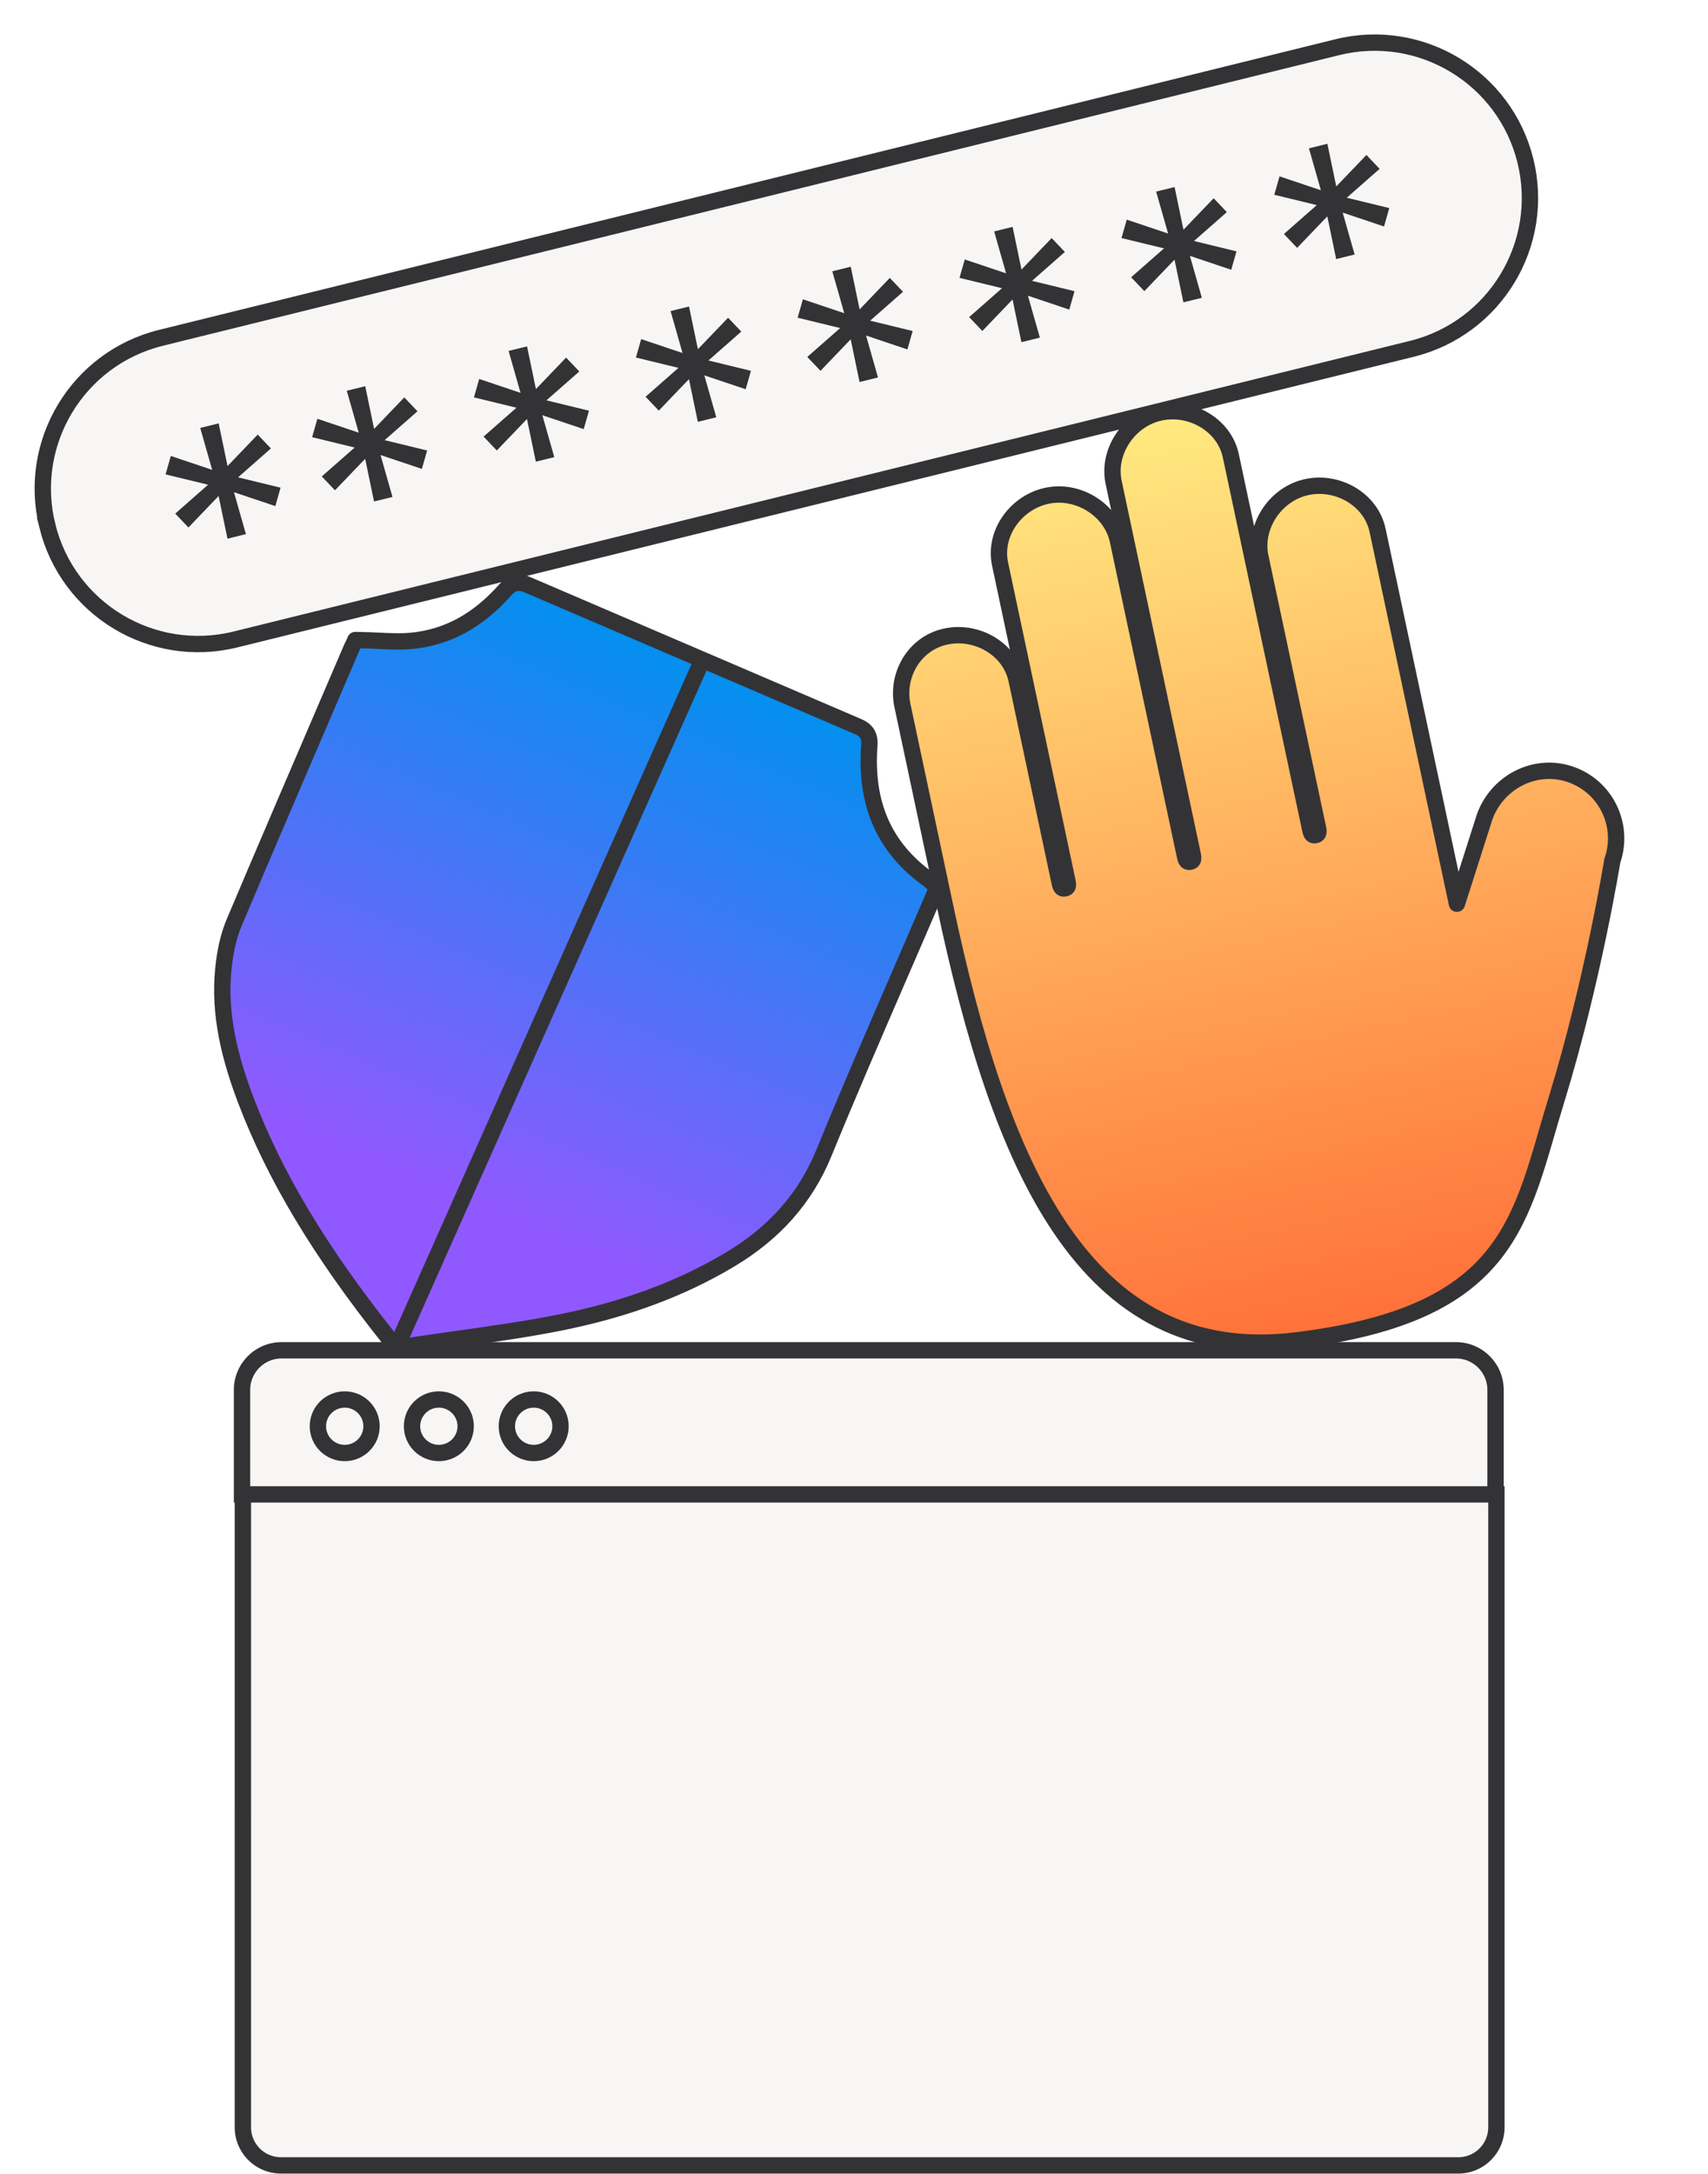 <svg xmlns="http://www.w3.org/2000/svg" width="418" height="532" viewBox="0 0 418 532" fill="none"><path fill="#F8F6F4" stroke="#333336" stroke-width="4" d="M11.58 128.669c-5.014-20.375 7.427-40.96 27.798-45.992L327.284 11.55c20.397-5.04 41.015 7.422 46.035 27.824 5.014 20.375-7.428 40.96-27.798 45.992L57.614 156.494c-20.397 5.039-41.015-7.423-46.035-27.825Z"/><path fill="#333336" d="m289.612 73.99-2.171-10.444-7.386 7.706-3.231-3.397 8.042-7.069-10.404-2.53 1.286-4.508 10.119 3.399-2.924-10.26 4.517-1.111 2.171 10.444 7.386-7.706 3.231 3.397-8.042 7.07 10.404 2.53-1.286 4.508-10.118-3.4 2.923 10.26zM327.003 63.4l-2.171-10.445-7.386 7.706-3.231-3.397 8.041-7.069-10.403-2.53 1.286-4.508 10.118 3.399-2.923-10.26 4.517-1.111 2.171 10.444 7.386-7.706 3.231 3.397-8.042 7.07 10.404 2.53-1.286 4.508-10.119-3.4 2.924 10.26zM55.669 131.828l-2.171-10.444-7.386 7.706-3.231-3.397 8.041-7.069-10.403-2.53 1.286-4.509 10.118 3.399L49 104.725l4.517-1.112 2.17 10.445 7.387-7.706 3.23 3.397-8.04 7.069 10.403 2.53-1.286 4.508-10.119-3.398 2.924 10.259zM249.969 83.74l-2.17-10.446L240.413 81l-3.231-3.396 8.041-7.07-10.403-2.53 1.286-4.508 10.118 3.399-2.924-10.26 4.518-1.111 2.17 10.445 7.386-7.706 3.232 3.397-8.042 7.069 10.404 2.53-1.286 4.508-10.119-3.399 2.924 10.26zM210.358 93.488l-2.171-10.445-7.386 7.706-3.231-3.397 8.042-7.069-10.404-2.53 1.286-4.508 10.119 3.398-2.924-10.259 4.517-1.112 2.171 10.445 7.386-7.706 3.231 3.397-8.041 7.069 10.403 2.53-1.286 4.509-10.118-3.4 2.923 10.26zM170.78 103.231l-2.171-10.445-7.386 7.706-3.231-3.397 8.042-7.069-10.404-2.53 1.286-4.508 10.119 3.399-2.924-10.26 4.517-1.111 2.171 10.444 7.386-7.706 3.231 3.397-8.042 7.07 10.404 2.53-1.286 4.508-10.118-3.4 2.923 10.26zM131.137 112.985l-2.17-10.445-7.386 7.706-3.232-3.397 8.042-7.068-10.403-2.53 1.286-4.51 10.118 3.4-2.924-10.26 4.518-1.111 2.17 10.445 7.386-7.707 3.232 3.397-8.042 7.07 10.404 2.53-1.287 4.508-10.118-3.399 2.924 10.259zM91.536 122.728l-2.17-10.445-7.387 7.706-3.231-3.396 8.042-7.069-10.404-2.531 1.286-4.508 10.118 3.399-2.923-10.26 4.517-1.111 2.17 10.445 7.387-7.706 3.231 3.397-8.042 7.068 10.404 2.531-1.286 4.508-10.119-3.399 2.924 10.26z"/><path fill="url(#a)" stroke="#333336" stroke-linejoin="round" stroke-width="4" d="M97.24 329.06c-.871-.374-1.649-1.001-2.418-1.973-16.568-20.864-27.58-39.233-34.65-57.81-4.995-13.109-6.648-23.501-5.337-33.71.47-3.732 1.312-7.027 2.476-9.806 7.393-17.492 15.012-35.222 22.384-52.374l6.345-14.788c.156-.366.343-.704.443-.871l.47-1.095 1.288.022c1.426.026 2.837.087 4.23.155 2.939.144 5.703.269 8.399.003 8.691-.876 16.149-4.96 22.804-12.471 1.6-1.811 3.245-2.166 5.496-1.201l43.187 18.527 19.844 8.513 17.593 7.547c1.131.486 3.205 1.375 2.967 4.566-1.11 14.425 3.639 25.21 14.536 32.983.258.18.5.395.774.667l.31.286 1.025.928-1.577 3.676c-2.578 6.01-5.18 12.01-7.781 18.009-6.129 14.156-12.471 28.778-18.401 43.284-4.523 11.063-12.087 19.621-23.123 26.189-12.012 7.153-25.607 12.175-41.567 15.36-8.165 1.632-16.535 2.799-24.63 3.944-4.011.568-8.016 1.124-12.007 1.742-1.15.176-2.155.08-3.074-.314z"/><path stroke="#333336" stroke-linecap="round" stroke-linejoin="round" stroke-width="4" d="m98 327.5 73.596-165.368"/><path fill="url(#b)" stroke="#333336" stroke-linejoin="round" stroke-width="4" d="M273.591 132.309c-1.561-7.349-9.3-12.323-16.704-11.107-7.905 1.296-13.788 9.076-12.139 16.834l16.459 77.464c.2.939.352 1.709-.585 1.908s-1.11-.567-1.31-1.506l-10.526-49.54c-1.649-7.758-10.187-12.474-17.935-10.444-7.26 1.899-11.551 9.43-9.99 16.779l10.445 49.156C244.614 284.484 265 334.5 317.395 328.017c52.887-6.544 54.628-29.997 63.535-58.945 8.908-28.948 13.645-58.397 13.645-58.397 3.096-8.802-1.684-18.481-10.65-21.304-8.546-2.689-17.647 2.189-20.622 10.644l-6.75 21.147-19.415-91.373c-1.648-7.758-10.186-12.474-17.934-10.444-7.26 1.9-12.309 9.582-10.746 16.939l14.063 66.188c.2.939.352 1.709-.584 1.908-.937.199-1.111-.567-1.311-1.506l-19.404-91.322c-1.648-7.758-10.186-12.474-17.935-10.444-7.259 1.9-12.309 9.582-10.745 16.939l19.322 90.939c.2.939.352 1.709-.584 1.908-.937.199-1.111-.567-1.311-1.506z"/><path fill="#F8F6F4" stroke="#333336" stroke-width="4" d="M59.44 365.712h306.774v154.886c0 5.153-4.178 9.331-9.332 9.331H68.772a9.33 9.33 0 0 1-9.333-9.331zM59.23 340.152c0-5.358 4.344-9.702 9.702-9.702h287.372c5.358 0 9.701 4.344 9.701 9.702v25.56H59.231z"/><ellipse cx="84.361" cy="349.037" stroke="#333336" stroke-width="4" rx="6.564" ry="6.547"/><ellipse cx="107.4" cy="349.037" stroke="#333336" stroke-width="4" rx="6.564" ry="6.547"/><ellipse cx="130.611" cy="349.037" stroke="#333336" stroke-width="4" rx="6.564" ry="6.547"/><defs><linearGradient id="a" x1="169.541" x2="97.217" y1="160.46" y2="329.049" gradientUnits="userSpaceOnUse"><stop stop-color="#0290EE"/><stop offset=".784" stop-color="#9059FF"/></linearGradient><linearGradient id="b" x1="289.431" x2="337.162" y1="99.787" y2="324.427" gradientUnits="userSpaceOnUse"><stop stop-color="#FFEA80"/><stop offset="1" stop-color="#FF7139"/></linearGradient></defs></svg>
